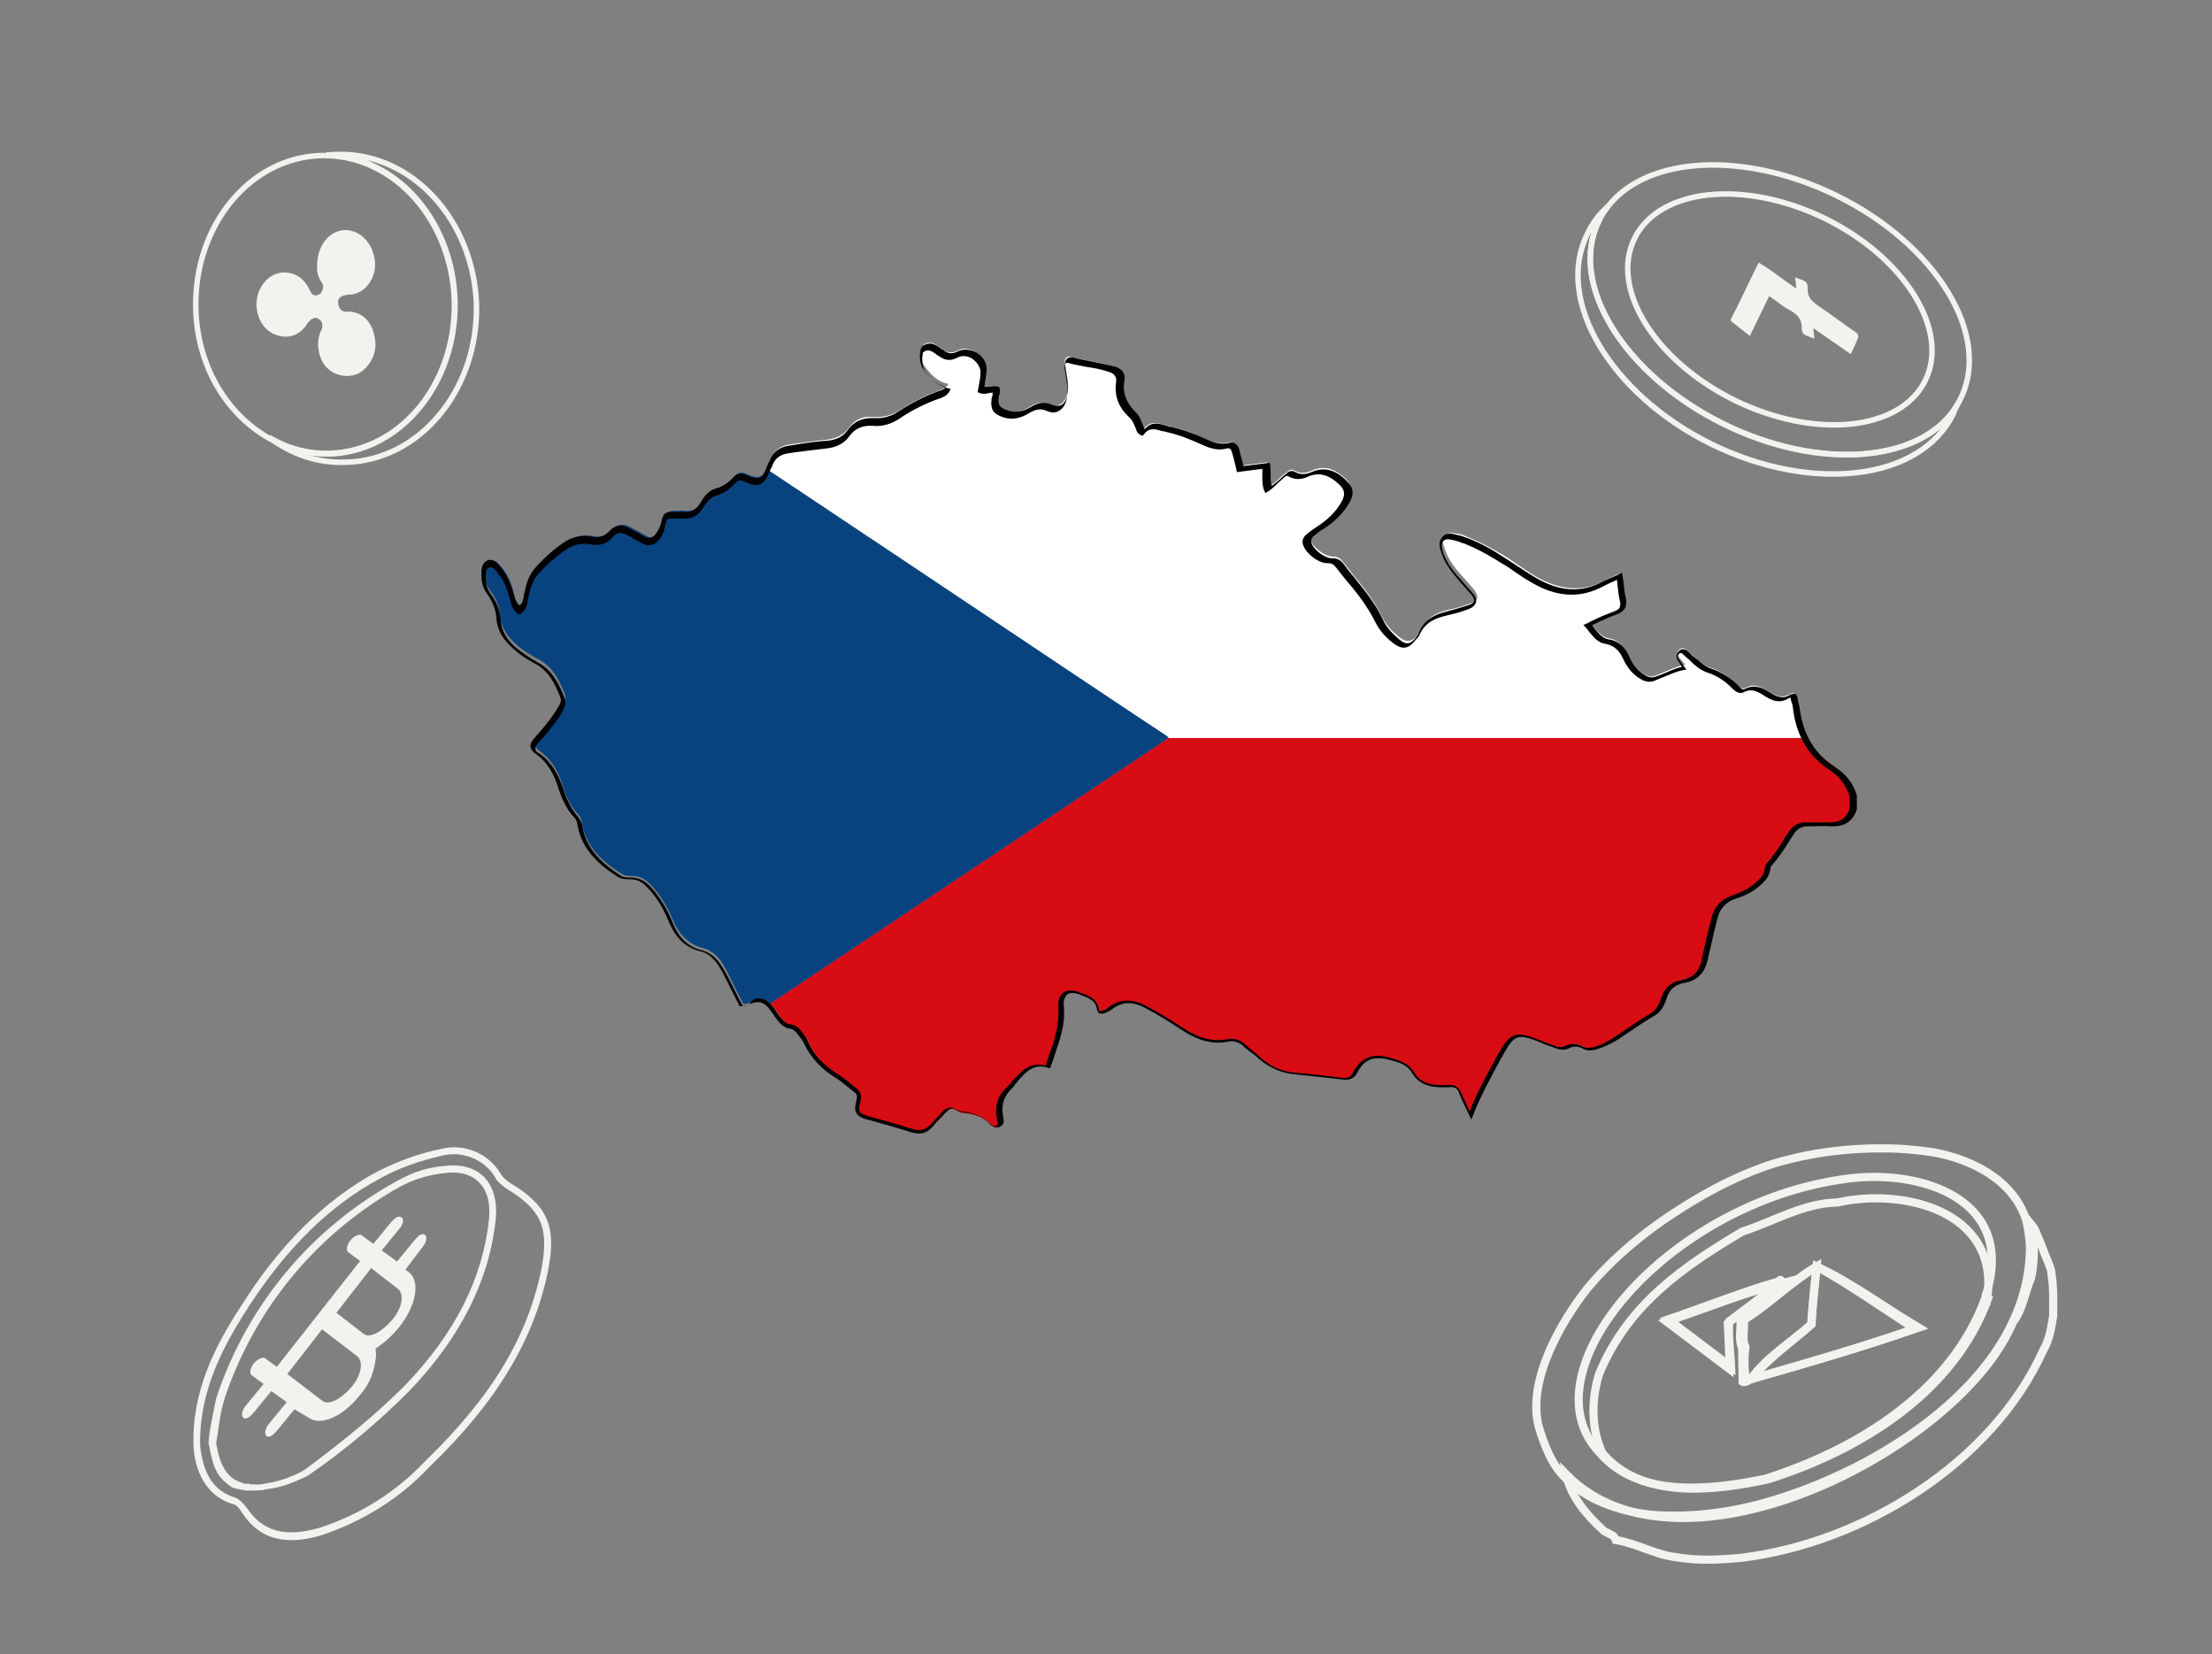 <?xml version="1.0" encoding="UTF-8"?>
<svg xmlns="http://www.w3.org/2000/svg" xmlns:xlink="http://www.w3.org/1999/xlink" version="1.1" id="Layer_1" x="0px" y="0px" viewBox="0 0 401.1 299.9" style="enable-background:new 0 0 401.1 299.9;" xml:space="preserve">
<rect x="0" y="0" width="401.1" height="299.9" fill="#808080" stroke="none"/>
<style type="text/css">
	.st0{fill:#F3F2EF;}
	.st1{fill:none;stroke:#F3F2EF;stroke-miterlimit:10;}
	.st2{fill:none;stroke:#F3F2EF;stroke-width:1.478;stroke-miterlimit:10;}
	.st3{clip-path:url(#SVGID_2_);}
	.st4{fill:#D80C13;}
	.st5{clip-path:url(#SVGID_4_);}
	.st6{fill:#FFFFFF;}
	.st7{clip-path:url(#SVGID_6_);}
	.st8{fill:#08437F;}
</style>
<g>
	<path class="st0" d="M56.3,267.2c6.1-4.2,12.2-9.3,17.9-15c9.3-9.7,14.6-20.2,15.7-31.3c0.3-3.2-0.5-5.9-2.2-7.6   c-1.8-1.7-4.3-2.3-7.3-1.9c-2.3,0.2-4.5,0.8-6.4,1.7c-0.7,0.3-1.4,0.7-2,1c-15.5,8.5-27.1,22.4-32.7,39.1c-0.3,1.1-0.5,2.2-0.7,3.3   c-0.4,1.9-0.7,3.5-0.8,5.3l0,0l0,0l0,0l0.1,0.1l0,0c0.3,1.7,0.6,3.2,1.2,4.5c0.5,1.1,1.2,1.9,2.1,2.6c0.5,0.5,1.1,0.8,1.7,0.9l0,0   c0.2,0.1,0.3,0.1,0.6,0.1c0.2,0.1,0.3,0.1,0.6,0.1l0.2,0.1c0.3,0,0.6,0,0.7,0.1c0,0,0,0,0.1-0.1c0.3,0,0.4,0.1,0.7,0   c0.2,0.1,0.3,0,0.6,0l0,0c0.6,0,1.2,0,1.9-0.2c2.4-0.3,4.4-1,6.3-1.9C55.1,267.9,55.8,267.6,56.3,267.2z M45.2,269   C45.2,269,45.1,269.1,45.2,269c-0.4,0-0.6,0-0.8,0c0,0-0.1,0.1-0.2-0.1c-0.2-0.1-0.3-0.1-0.4-0.1c-0.2-0.1-0.3-0.1-0.5-0.2l0,0   c-0.4-0.2-0.8-0.3-1.1-0.6c-1.5-1.1-2.5-3.1-3-6.4c0.3-1.7,0.5-3.4,0.8-5.1c0.2-1.1,0.5-2.2,0.8-3.2c5.6-16.5,17-30,32-38.3   c0.6-0.3,1.1-0.5,1.7-0.8c2-0.8,4-1.3,6-1.5c2.5-0.4,4.7,0.1,6.2,1.5c1.6,1.5,2.2,3.7,2,6.6c-1.1,10.8-6.1,20.9-15.4,30.5   c-4.9,4.9-10.7,9.7-17.7,14.9c-0.5,0.4-1,0.6-1.5,0.9c-1.7,0.8-3.6,1.5-5.7,1.8c-0.9,0.2-1.7,0.3-2.4,0.2   C45.5,269.2,45.4,269.1,45.2,269z"></path>
	<path class="st0" d="M77.8,266c12.4-11.9,19.3-23.5,21.7-36.3c1.4-7.6-0.4-11.3-7.1-15.3c-0.7-0.5-1.3-1-1.6-1.6   c-2.2-3.7-6.7-5.6-10.8-4.5c-4.1,0.8-8,2.3-11.6,4.1c-9.4,5.1-17.6,13.1-24.7,24.4c-4.5,6.9-9,15.3-8.6,25.5l0,0   c0.1,1.7,0.5,3.7,1.4,5.5c1,2,2.7,4,5.8,4.9c0.7,0.2,1.1,0.8,1.5,1.4c3.9,6.2,9.9,5.6,14.6,4.2C65.8,275.8,72.6,271.6,77.8,266z    M57.9,277c-6.4,1.8-10.3,0.6-13.2-3.7c-0.6-0.7-1.1-1.4-2.1-1.8c-3.8-1.2-5.7-4.1-6.3-9.3c-0.3-9.7,4.1-18,8.4-24.7   c7.1-11.1,15-18.9,24.3-23.9c3.4-1.9,7.3-3.2,11.2-4.1c3.6-0.9,7.6,0.7,9.5,3.8c0.4,0.9,1.2,1.5,2,2.1c6.3,3.8,7.8,6.9,6.6,14   c-2.4,12.7-9,23.7-21.3,35.6C71.8,270.5,65.3,274.6,57.9,277z"></path>
	<path class="st0" d="M68.2,245.6l-0.1-1.1l1.1-0.8c1.1-0.8,2.2-1.9,3.1-3c3.1-3.8,4-8.3,1.9-10l-0.7-0.5l3.1-4.1   c0.7-0.8,0.9-1.8,0.5-2.2c-0.5-0.5-1.3,0.2-1.9,0.9l-3.2,3.9l-2.8-2l3.2-3.9c0.7-0.8,0.9-1.8,0.4-2.1c-0.6-0.4-1.3,0.2-1.9,0.9   l-3.2,3.9l-2.2-1.6c-0.4-0.2-1.3,0.2-1.9,0.9c-0.7,0.8-0.9,1.8-0.5,2.2l2.2,1.6l-15.1,19.2l-2.2-1.6c-0.4-0.2-1.3,0.2-1.9,0.9   c-0.7,0.8-0.9,1.8-0.5,2.2l2.2,1.6l-3.2,3.9c-0.7,0.8-0.9,1.8-0.5,2.2c0.5,0.5,1.3-0.2,1.9-0.9l3.2-3.9l2.8,2l-3.2,3.9   c-0.7,0.8-0.9,1.8-0.5,2.2c0.5,0.5,1.3-0.2,1.9-0.9l3.2-3.9l2.7,1.6c2.1,1.4,6-0.2,9.1-4.1C67.1,250.9,68,248.4,68.2,245.6z    M67.3,229.9l4.9,3.8c1.1,0.9,0.8,3.4-1.1,5.6s-4.1,3.4-5.2,2.5L61,238L67.3,229.9z M58.5,254l-6.4-4.9l6.3-8.1l6.4,4.9   c1.1,0.9,0.8,3.4-1.1,5.6C61.8,253.7,59.6,254.8,58.5,254z"></path>
</g>
<g>
	<path class="st1" d="M312.6,76.9c-18.1-8.9-28.3-25.4-22.7-36.8c0.4-1,1-1.9,1.7-2.7c-1.6,1.4-2.9,3.1-3.8,5.1   c-5.9,12,4.3,29,22.5,38c18.4,9,38,6.6,43.9-5.5c0.1-0.4,0.3-0.7,0.4-1.1C348.1,83.9,329.9,85.3,312.6,76.9z"></path>
	<path class="st1" d="M332.9,35.4c-16.7-8.1-34.2-7.1-41.3,2c-0.7,0.8-1.3,1.7-1.7,2.7c-5.6,11.4,4.6,27.9,22.7,36.8   c17.2,8.5,35.4,7,42-2.9c0.3-0.5,0.6-1.1,0.9-1.7C361.2,60.8,351.1,44.3,332.9,35.4z M349.1,69c-4.5,9.1-19.9,10.7-34.5,3.6   c-14.6-7.2-22.7-20.3-18.2-29.4s19.9-10.7,34.5-3.6C345.4,46.7,353.6,59.9,349.1,69z"></path>
	<g>
		<path class="st0" d="M328.8,59.5l6.8,4.7c0.5-1.1,1-2.1,1.3-2.9c0.2-0.4,0-0.9-0.6-1.2c-2.2-1.5-4.3-3.1-6.5-4.6    c-1.5-1-2-1.8-2-2.9c0-1.5-0.1-1.6-2.3-2.3c0.1,0.8,0.2,1.3,0.2,2c-2.4-1.6-4.3-3.2-6.8-4.7c-1.7,3.4-3.3,6.9-5,10.2    c-0.2,0.3,0,0.4,0.2,0.6c1,0.8,2.1,1.6,3.2,2.5l3.5-7.2c1.3,0.8,2.3,1.8,3.7,2.5c1.6,0.9,2.1,1.7,2.2,2.9c0,1.5,0.1,1.5,2.3,2.3    L328.8,59.5z"></path>
	</g>
</g>
<g>
	<path class="st1" d="M61.3,28c-0.7,0-1.4,0.1-2.1,0.1C71.8,28.3,82.1,40,82.5,54.6c0.3,14.9-9.8,27.2-22.8,27.6   c-3.9,0.1-7.6-0.9-10.9-2.9c4,3,8.7,4.7,13.9,4.5c13.4-0.3,24-13.1,23.7-28.5C85.9,39.9,74.7,27.7,61.3,28z"></path>
	<path class="st1" d="M59.1,28.2c-0.2,0-0.5,0-0.8,0c-12.9,0.3-23.1,12.6-22.8,27.6C35.7,66.2,41,75,48.7,79.4   c3.3,1.9,7,2.9,10.9,2.9C72.5,82,82.7,69.7,82.4,54.7C82,40.1,71.7,28.4,59.1,28.2z M67.5,47.5c0.2,2.8-1.6,5.1-3.8,5.4   c-0.3,0-0.7,0-1,0.1c-1,0.1-1.9,0.7-1.9,1.7c0,0.1,0,0.2,0,0.3c0.1,1,0.7,1.9,1.7,2c0.1,0,0.1,0.1,0.2,0c2.3-0.2,4.2,1.3,4.7,4   c0.5,1.9,0,3.9-1.5,5.4c-1.2,1.3-3.1,1.6-4.8,0.9c-1.8-0.8-2.7-2.3-2.9-4.4c-0.1-1,0.1-2.1,0.6-3c0.3-0.7,0.2-1.8-0.5-2.3   c-0.6-0.6-1.3-0.6-2-0.2c-0.3,0.1-0.5,0.5-0.8,0.7c-1.1,1.9-2.7,2.8-4.7,2.3c-1.9-0.4-3.3-1.9-3.7-4.2c-0.6-3.2,1.7-6.5,4.7-6.3   c1.8,0.1,3.2,1.2,4,3.1c0.4,0.9,1.2,1.3,2.1,0.9c0.1,0,0.2-0.1,0.3-0.1c0.8-0.6,1.2-1.8,0.6-2.8c-0.6-0.8-0.9-1.8-0.8-2.8   c0-3.5,2.1-6,4.7-6C65.2,42.3,67.2,44.5,67.5,47.5z"></path>
	<path class="st0" d="M62.7,42.5c-2.6,0-4.7,2.5-4.7,6c0.1,1,0.3,2,0.8,2.8c0.5,0.9,0.2,2.2-0.6,2.8c-0.1,0-0.2,0.1-0.3,0.1   c-0.9,0.2-1.7-0.1-2.1-0.9c-0.8-2-2.2-3-4-3.1c-2.9-0.2-5.3,3.1-4.7,6.3c0.6,2.3,1.8,3.8,3.7,4.2s3.5-0.4,4.7-2.3   c0.2-0.3,0.5-0.6,0.8-0.7c0.6-0.5,1.5-0.4,2,0.2c0.6,0.7,0.8,1.6,0.5,2.3c-0.5,0.9-0.6,2-0.6,3c0.1,2.1,1.1,3.6,2.9,4.4   c1.5,0.8,3.5,0.4,4.8-0.9c1.4-1.4,2-3.5,1.5-5.4c-0.6-2.5-2.6-4.2-4.7-4c-0.1,0-0.1-0.1-0.2,0c-1-0.2-1.6-1.1-1.7-2   c0-0.1,0-0.2,0-0.3c0-1.1,1-1.7,1.9-1.7c0.3,0,0.6,0,1-0.1c2.3-0.5,4.1-2.8,3.8-5.4C67.2,44.5,65.2,42.3,62.7,42.5z"></path>
</g>
<g>
	<g>
		<path class="st2" d="M341.9,208.2c3,0,5.9,0.3,8.6,0.7c6.9,1.2,14.6,5,16.9,12.3c0.4,1.6,0.6,3.3,0.7,4.9    c-0.1,24.1-28.1,40.8-48.3,46.4c-6.5,1.8-13.6,2.7-20.6,2.1c-5.5-0.6-11.7-2.7-15.5-6.8c-2.4-2.4-3.7-5.9-4.7-9.2    c-2.1-8.3,4-18.9,8.9-25.1c4.9-5.8,10.8-10.6,17.2-14.6c5.2-3.3,10.9-6.2,16.7-8C328.6,208.9,335.4,208.1,341.9,208.2z     M360.2,234.5c5.3-17.2-12-22.6-25.3-20.8c-32.8,4.3-58.7,35.3-44.8,49.7c7.1,8.3,20.1,6.7,30,4.7c16.6-5.3,33.7-15.7,39.9-32.8    L360.2,234.5z"></path>
	</g>
	<g>
		<path class="st2" d="M360.5,235.4c-6.1,17-23.1,27.5-39.9,32.8c-9.8,2.1-22.8,3.7-30-4.7c-2.1-4.3-2.1-9.8-0.6-14.5    c5.3-12.7,15.5-19.5,25.9-25.7c5.8-1.9,11.2-5.2,17.3-5.3c12-2.7,29.1,1.6,27.2,16.9C360,234.4,359.9,235.1,360.5,235.4z     M322.6,232.3C323.4,232.5,322.8,231.6,322.6,232.3c-6.7,1.9-13.3,4.6-20.1,6.9l11.4,8.6c-0.1-2.7-0.6-5.6-0.3-8.3    C316.6,237.2,319.5,235.3,322.6,232.3L322.6,232.3z M329.4,229.6c-4.3,2.7-8.7,6.8-13.8,9.9c0.1,1.6-0.4,3.3,0.3,4.9    c0,2.1,0.1,4,0.1,6.1c0.6,0.3,0.4-0.3,0.9-0.3c9.9-2.8,20.6-5.9,30.3-9.3C341.6,237.3,335.4,232.9,329.4,229.6L329.4,229.6z"></path>
	</g>
	<g>
		<path class="st2" d="M369.4,223.9c0.7,1.5,1.3,3.4,1.9,4.7c0.3,0.9,0.7,1.5,0.7,2.5c0.4,2.1,0.3,5.2,0.3,7.5    c-0.4,2.4-0.7,4.3-1.8,6.2c-9.3,20.6-32.8,34.9-54.6,37.6c-4,0.4-8.1,0.6-12-0.1c-3.7-0.4-7.1-2.5-10.9-3.1c-0.3-0.9-1-1-2.1-1.6    c-3-2.7-6.1-6.2-6.9-10.3c21,21.4,71.7-5,81-27.6c1.8-2.2,2.2-5.6,3.3-8c0.7-3.3,0.6-6.5,0-9.8    C368.8,222.5,369.2,223.3,369.4,223.9z"></path>
	</g>
	<g>
		<path class="st0" d="M360.5,235.4c-0.3,0.1-0.4,0-0.6-0.3s0-0.4,0.3-0.6l0,0L360.5,235.4z"></path>
	</g>
	<g>
		<path class="st2" d="M329.4,229.6c6.1,2.8,12.3,7.4,18.5,11.1c-9.8,3.4-20.3,6.4-30.3,9.3c2.7-3.5,7.4-6.8,10.9-9.9    C328.6,237,329,233.3,329.4,229.6z"></path>
	</g>
	<g>
		<path class="st2" d="M329.4,229.6c-0.3,3.5-0.7,6.7-1,10.5c-3.3,3-8.3,6.1-10.9,9.9c-0.4,0-0.6,0.7-0.9,0.3    c-0.3-1.8-0.4-4-0.1-6.1c-0.7-1.5-0.1-3.3-0.3-4.9C320.6,236.7,324.9,232.2,329.4,229.6z"></path>
	</g>
	<g>
		<path class="st2" d="M322.5,232.8l-9.2,7.1c0.1,2.2,0.3,5.2,0.3,8.3l-11.4-8.6C309.3,237.2,316,234.5,322.5,232.8z"></path>
	</g>
</g>
<g>
	<g>
		<g>
			<g>
				<g>
					<defs>
						<path id="SVGID_1_" d="M335.9,144.1c0,0.8,0,1.5,0,2.3c-0.7,2.2-2.2,2.9-4.3,2.8c-1.3-0.1-2.6,0-3.9,0c-1.1,0-2.1,0.5-2.7,1.4        c-1.4,2-2.5,4.1-4.2,5.9c-0.2,0.2-0.3,0.5-0.3,0.8c-0.1,1.1-0.8,1.9-1.6,2.6c-1.3,1.1-2.8,1.9-4.4,2.4c-2,0.7-3.2,2-3.6,4        c-0.6,2.4-1.2,4.8-1.7,7.2c-0.5,2.3-1.8,3.7-4,4.1c-1.8,0.3-2.9,1.4-3.4,3.1c-0.4,1.2-1,2.4-2.2,3c-2.3,1.3-4.4,2.9-6.7,4.4        c-1.2,0.8-2.5,1.4-3.9,1.8c-0.7,0.2-1.4,0.2-2-0.2c-0.8-0.5-1.8-0.6-2.7-0.1c-0.8,0.4-1.5,0.3-2.3,0c-0.9-0.3-1.7-0.6-2.6-0.9        c-4.5-1.7-5.1-1.5-7.4,2.7c-1.9,3.4-3.8,6.9-5.3,10.8c-0.7-1.5-1.3-2.8-1.9-4.2c-0.4-0.9-1-1.2-2.1-1.1        c-2.4,0.1-4.9-0.1-6.3-2.4c-1.1-1.8-2.6-2.2-4.5-2.6c-2.9-0.7-4.8,0-6.1,2.6c-0.5,0.9-1.3,1.2-2.4,1c-2.8-0.3-5.5-0.7-8.3-0.9        c-2.6-0.2-4.8-1.2-6.7-2.9c-0.9-0.8-2-1.6-2.9-2.4c-0.8-0.7-1.7-0.9-2.7-0.7c-3.1,0.7-5.7-0.4-8.2-2c-2.2-1.5-4.5-2.9-6.8-4.1        c-2.3-1.1-4.3-1.2-6.4,0.3c-0.3,0.3-0.8,0.5-1.2,0.7c-0.4,0.1-0.8,0.1-0.9-0.4c-0.2-1.9-1.7-2.4-3.1-2.9        c-2.4-1-3.8-0.1-3.6,2.5c0.3,3.9-1.2,7.1-2.4,10.8c-3.3-1.1-4.9,1.3-6.6,3.3c-0.1,0.2-0.2,0.3-0.4,0.5        c-1.7,1.5-2.2,3.3-1.7,5.5c0.1,0.5,0.3,1.1-0.2,1.5c-0.6,0.3-1.2,0-1.6-0.4c-1.3-1.4-3-1.9-4.9-2.1c-0.5,0-0.9-0.2-1.3-0.5        c-0.9-0.5-1.5-0.2-2.1,0.5c-0.7,0.8-1.4,1.5-2.1,2.2c-1,1.1-2.2,1.4-3.6,1c-2.6-0.8-5.2-1.6-7.9-2.3c-1.9-0.6-2.4-1.2-1.8-3.1        c0.2-0.9,0-1.5-0.6-2c-1.1-0.9-2.1-1.8-3.3-2.6c-2.4-1.5-4.3-3.4-5.5-6.1c-0.3-0.7-0.9-1.3-1.4-2c-0.4-0.5-0.8-0.8-1.5-0.9        c-0.9-0.1-1.5-0.7-2-1.4s-0.9-1.4-1.5-2c-1.2-1.4-2.2-1.6-3.9-1c-0.5,0.2-0.9,0.5-1.5,0.4c-0.3-0.6-0.6-1.2-1-1.9        c-0.9-1.8-1.7-3.6-2.7-5.3c-0.9-1.4-2-2.5-3.5-2.9c-2.9-0.7-4.6-2.7-5.7-5.4c-1-2.3-2.3-4.5-4.1-6.3c-0.9-0.9-1.9-1.4-3.1-1.4        c-0.7,0-1.4,0-2-0.4c-3.5-2.2-6.5-4.9-7.2-9.3c-0.1-0.5-0.2-1-0.6-1.4c-1.5-1.5-2.3-3.4-2.9-5.4c-0.8-2.5-2-4.6-4.2-6.2        c-1-0.7-1.1-1.5-0.2-2.5c1.4-1.7,2.9-3.3,4.1-5.2c0.5-0.8,1.1-1.6,0.7-2.6c-1-2.5-2.2-5-4.8-6.3c-1.3-0.7-2.6-1.5-3.7-2.4        c-1.7-1.5-3-3.1-3.2-5.5c-0.1-1.6-0.8-3.2-1.8-4.5c-0.7-0.9-1-1.9-0.9-3.1c0-0.9-0.1-2,0.9-2.3s1.6,0.6,2.1,1.2        c1.1,1.3,1.7,2.8,2.1,4.4c0.3,1,0.4,2.1,1.5,2.7c1-0.7,1-1.8,1.2-2.8c0.3-1.6,0.8-3.1,1.9-4.4c1.5-1.7,3.1-3.2,4.9-4.4        c1.5-1,3.2-1.6,5-1.2c1.4,0.3,2.6-0.1,3.5-1.2c0.9-1,1.9-1.1,3.1-0.5c1,0.5,1.9,1,2.9,1.6s1.7,0.3,2.4-0.5        c0.5-0.6,0.9-1.2,1-2c0.4-2,0.4-2,2.5-2c0.3,0,0.7-0.1,1,0c1.7,0.2,2.8-0.5,3.6-1.9c0.5-0.9,1.2-1.9,2.4-2.2        c1.4-0.3,2.4-1.1,3.3-2.2c0.5-0.6,1.1-0.8,1.8-0.5c3,1.4,3.5,0.6,4.6-2.2c0-0.1,0.1-0.2,0.1-0.3c0.5-1.6,1.6-2.4,3.2-2.7        c2.3-0.3,4.7-0.7,7-0.9c1.6-0.2,2.9-0.8,3.9-2.1c1.1-1.6,2.6-2.2,4.5-2c1.7,0.1,3.3-0.3,4.7-1.2c2.3-1.5,4.6-2.7,7.2-3.6        c0.6-0.2,1.3-0.5,1.7-1.2c-2.1-0.4-3.3-1.8-4.4-3.3c-0.7-0.9-0.7-3.4,0-3.9c1.2-0.7,2.2,0.1,3.1,0.8c1,0.8,1.9,0.9,3.1,0.3        c2-1,4.9,1,4.7,3.3c-0.1,1.1-0.3,2.1-0.5,3.2c0.9,0.5,1.7-0.2,2.6,0c0.2,0.6,0,1.1-0.1,1.6c-0.2,1.5,0.1,2.1,1.5,2.7        c1.7,0.7,3.3,0.4,4.8-0.6c1.1-0.7,2.2-1,3.5-0.4c1.4,0.6,2.6,0,3.1-1.5c0.4-1.1,0.3-2.3,0.1-3.5c-0.1-0.8-0.3-1.7-0.4-2.5        c-0.1-0.8,0.3-1.3,1.1-1.1c2.5,0.7,5.2,0.9,7.6,1.7c0.9,0.3,1.5,1.1,1.4,2c-0.4,2.5,0.4,4.4,2.2,6.1c0.6,0.6,0.9,1.4,1.2,2.2        c0.1,0.4,0.2,0.8,0.8,1.1c1.3-1.9,3.1-0.9,4.8-0.5c2.2,0.5,4.2,1.3,6.2,2.2c1.4,0.6,2.8,1.1,4.4,0.7c0.8-0.2,1.2,0.2,1.4,0.9        c0.3,1.1,0.6,2.2,0.9,3.3c1.6-0.2,3.2-0.4,4.7-0.6c0.2,1.5-0.2,2.9,0.5,4.3c1.2-0.7,1.9-1.7,2.9-2.4c0.4-0.3,0.8-0.8,1.5-0.4        c1,0.6,2.2,0.5,3.2,0c2.4-1.1,4.3-0.1,6,1.4c1.3,1.2,1.4,2.3,0.5,3.7c-1.1,1.9-2.7,3.3-4.5,4.5c-0.6,0.4-1.2,0.8-1.7,1.2        c-0.5,0.4-0.8,1-0.6,1.7c0.4,1.4,2.6,3.1,4.1,3.1c0.8,0,1.3,0.3,1.7,0.8c2.5,3.3,5.4,6.3,7.2,10.1c0.7,1.4,1.7,2.6,3,3.6        c1.5,1.2,2.5,1,3.7-0.5c0.2-0.2,0.4-0.5,0.5-0.7c0.8-2.2,2.6-3.1,4.7-3.6c1.4-0.3,2.8-0.7,4.1-1.2c1.5-0.5,1.6-1.2,0.7-2.5        c-0.7-0.8-1.4-1.6-2.1-2.4c-1.4-1.5-2.6-3.1-3.2-4.9c-0.3-0.8-0.6-1.7,0-2.5c0.7-0.8,1.6-0.4,2.5-0.3c0.6,0.1,1.1,0.3,1.7,0.6        c2.1,0.8,4.1,1.9,6,3c2.5,1.5,4.7,3.3,7.2,4.6c3.9,2,7.8,2.3,11.7,0.2c0.9-0.5,1.9-0.9,2.9-1.4c0.2,1.5,0.3,2.9,0.6,4.2        c0.3,1.4-0.1,2.2-1.5,2.6c-1.6,0.6-3.2,1.4-4.9,2.1c1.1,1.2,1.9,2.7,3.4,3c1.9,0.3,2.9,1.5,3.6,3.1c0.6,1.4,1.6,2.6,2.9,3.4        c0.7,0.4,1.3,0.6,2,0.3c1.8-0.6,3.4-1.6,5.5-2c-0.3-0.3-0.5-0.6-0.6-0.7c-0.5-0.6-1.2-1.3-0.5-2c0.8-0.8,1.4,0.2,1.9,0.6        c1.2,0.9,2.2,2.2,3.7,2.6c1.9,0.7,3.5,1.7,4.9,3.2c0.4,0.4,0.9,0.8,1.5,0.5c1.4-0.8,2.7-0.3,3.9,0.5c1.4,0.9,2.8,1.6,4.4,0.5        c0.1-0.1,0.3,0,0.5,0c0.1,0.1,0.2,0.2,0.2,0.3c0.1,0.6,0.3,1.1,0.4,1.7c0.6,4.8,2.5,8.5,6.7,11.2        C334,140.4,335.3,142,335.9,144.1z"></path>
					</defs>
					<clipPath id="SVGID_2_">
						<use xlink:href="#SVGID_1_" style="overflow:visible;"></use>
					</clipPath>
					<g class="st3">
						<path class="st4" d="M341.9,133.8c0,28.9,0,57.8,0,86.8c-86.7,0-173.3,0-259.9,0c0.2-0.1,0.3-0.3,0.5-0.5        c17-11.4,34.1-22.7,51.1-34.1c25.8-17.2,51.6-34.4,77.4-51.6c0.3-0.2,0.6-0.5,0.9-0.7c0.5,0,0.9,0,1.4,0        c42.4,0,84.8,0,127.3,0C341,133.7,341.5,133.7,341.9,133.8z"></path>
					</g>
				</g>
			</g>
		</g>
		<g>
			<g>
				<g>
					<defs>
						<path id="SVGID_3_" d="M335.9,144.1c0,0.8,0,1.5,0,2.3c-0.7,2.2-2.2,2.9-4.3,2.8c-1.3-0.1-2.6,0-3.9,0c-1.1,0-2.1,0.5-2.7,1.4        c-1.4,2-2.5,4.1-4.2,5.9c-0.2,0.2-0.3,0.5-0.3,0.8c-0.1,1.1-0.8,1.9-1.6,2.6c-1.3,1.1-2.8,1.9-4.4,2.4c-2,0.7-3.2,2-3.6,4        c-0.6,2.4-1.2,4.8-1.7,7.2c-0.5,2.3-1.8,3.7-4,4.1c-1.8,0.3-2.9,1.4-3.4,3.1c-0.4,1.2-1,2.4-2.2,3c-2.3,1.3-4.4,2.9-6.7,4.4        c-1.2,0.8-2.5,1.4-3.9,1.8c-0.7,0.2-1.4,0.2-2-0.2c-0.8-0.5-1.8-0.6-2.7-0.1c-0.8,0.4-1.5,0.3-2.3,0c-0.9-0.3-1.7-0.6-2.6-0.9        c-4.5-1.7-5.1-1.5-7.4,2.7c-1.9,3.4-3.8,6.9-5.3,10.8c-0.7-1.5-1.3-2.8-1.9-4.2c-0.4-0.9-1-1.2-2.1-1.1        c-2.4,0.1-4.9-0.1-6.3-2.4c-1.1-1.8-2.6-2.2-4.5-2.6c-2.9-0.7-4.8,0-6.1,2.6c-0.5,0.9-1.3,1.2-2.4,1c-2.8-0.3-5.5-0.7-8.3-0.9        c-2.6-0.2-4.8-1.2-6.7-2.9c-0.9-0.8-2-1.6-2.9-2.4c-0.8-0.7-1.7-0.9-2.7-0.7c-3.1,0.7-5.7-0.4-8.2-2c-2.2-1.5-4.5-2.9-6.8-4.1        c-2.3-1.1-4.3-1.2-6.4,0.3c-0.3,0.3-0.8,0.5-1.2,0.7c-0.4,0.1-0.8,0.1-0.9-0.4c-0.2-1.9-1.7-2.4-3.1-2.9        c-2.4-1-3.8-0.1-3.6,2.5c0.3,3.9-1.2,7.1-2.4,10.8c-3.3-1.1-4.9,1.3-6.6,3.3c-0.1,0.2-0.2,0.3-0.4,0.5        c-1.7,1.5-2.2,3.3-1.7,5.5c0.1,0.5,0.3,1.1-0.2,1.5c-0.6,0.3-1.2,0-1.6-0.4c-1.3-1.4-3-1.9-4.9-2.1c-0.5,0-0.9-0.2-1.3-0.5        c-0.9-0.5-1.5-0.2-2.1,0.5c-0.7,0.8-1.4,1.5-2.1,2.2c-1,1.1-2.2,1.4-3.6,1c-2.6-0.8-5.2-1.6-7.9-2.3c-1.9-0.6-2.4-1.2-1.8-3.1        c0.2-0.9,0-1.5-0.6-2c-1.1-0.9-2.1-1.8-3.3-2.6c-2.4-1.5-4.3-3.4-5.5-6.1c-0.3-0.7-0.9-1.3-1.4-2c-0.4-0.5-0.8-0.8-1.5-0.9        c-0.9-0.1-1.5-0.7-2-1.4s-0.9-1.4-1.5-2c-1.2-1.4-2.2-1.6-3.9-1c-0.5,0.2-0.9,0.5-1.5,0.4c-0.3-0.6-0.6-1.2-1-1.9        c-0.9-1.8-1.7-3.6-2.7-5.3c-0.9-1.4-2-2.5-3.5-2.9c-2.9-0.7-4.6-2.7-5.7-5.4c-1-2.3-2.3-4.5-4.1-6.3c-0.9-0.9-1.9-1.4-3.1-1.4        c-0.7,0-1.4,0-2-0.4c-3.5-2.2-6.5-4.9-7.2-9.3c-0.1-0.5-0.2-1-0.6-1.4c-1.5-1.5-2.3-3.4-2.9-5.4c-0.8-2.5-2-4.6-4.2-6.2        c-1-0.7-1.1-1.5-0.2-2.5c1.4-1.7,2.9-3.3,4.1-5.2c0.5-0.8,1.1-1.6,0.7-2.6c-1-2.5-2.2-5-4.8-6.3c-1.3-0.7-2.6-1.5-3.7-2.4        c-1.7-1.5-3-3.1-3.2-5.5c-0.1-1.6-0.8-3.2-1.8-4.5c-0.7-0.9-1-1.9-0.9-3.1c0-0.9-0.1-2,0.9-2.3s1.6,0.6,2.1,1.2        c1.1,1.3,1.7,2.8,2.1,4.4c0.3,1,0.4,2.1,1.5,2.7c1-0.7,1-1.8,1.2-2.8c0.3-1.6,0.8-3.1,1.9-4.4c1.5-1.7,3.1-3.2,4.9-4.4        c1.5-1,3.2-1.6,5-1.2c1.4,0.3,2.6-0.1,3.5-1.2c0.9-1,1.9-1.1,3.1-0.5c1,0.5,1.9,1,2.9,1.6s1.7,0.3,2.4-0.5        c0.5-0.6,0.9-1.2,1-2c0.4-2,0.4-2,2.5-2c0.3,0,0.7-0.1,1,0c1.7,0.2,2.8-0.5,3.6-1.9c0.5-0.9,1.2-1.9,2.4-2.2        c1.4-0.3,2.4-1.1,3.3-2.2c0.5-0.6,1.1-0.8,1.8-0.5c3,1.4,3.5,0.6,4.6-2.2c0-0.1,0.1-0.2,0.1-0.3c0.5-1.6,1.6-2.4,3.2-2.7        c2.3-0.3,4.7-0.7,7-0.9c1.6-0.2,2.9-0.8,3.9-2.1c1.1-1.6,2.6-2.2,4.5-2c1.7,0.1,3.3-0.3,4.7-1.2c2.3-1.5,4.6-2.7,7.2-3.6        c0.6-0.2,1.3-0.5,1.7-1.2c-2.1-0.4-3.3-1.8-4.4-3.3c-0.7-0.9-0.7-3.4,0-3.9c1.2-0.7,2.2,0.1,3.1,0.8c1,0.8,1.9,0.9,3.1,0.3        c2-1,4.9,1,4.7,3.3c-0.1,1.1-0.3,2.1-0.5,3.2c0.9,0.5,1.7-0.2,2.6,0c0.2,0.6,0,1.1-0.1,1.6c-0.2,1.5,0.1,2.1,1.5,2.7        c1.7,0.7,3.3,0.4,4.8-0.6c1.1-0.7,2.2-1,3.5-0.4c1.4,0.6,2.6,0,3.1-1.5c0.4-1.1,0.3-2.3,0.1-3.5c-0.1-0.8-0.3-1.7-0.4-2.5        c-0.1-0.8,0.3-1.3,1.1-1.1c2.5,0.7,5.2,0.9,7.6,1.7c0.9,0.3,1.5,1.1,1.4,2c-0.4,2.5,0.4,4.4,2.2,6.1c0.6,0.6,0.9,1.4,1.2,2.2        c0.1,0.4,0.2,0.8,0.8,1.1c1.3-1.9,3.1-0.9,4.8-0.5c2.2,0.5,4.2,1.3,6.2,2.2c1.4,0.6,2.8,1.1,4.4,0.7c0.8-0.2,1.2,0.2,1.4,0.9        c0.3,1.1,0.6,2.2,0.9,3.3c1.6-0.2,3.2-0.4,4.7-0.6c0.2,1.5-0.2,2.9,0.5,4.3c1.2-0.7,1.9-1.7,2.9-2.4c0.4-0.3,0.8-0.8,1.5-0.4        c1,0.6,2.2,0.5,3.2,0c2.4-1.1,4.3-0.1,6,1.4c1.3,1.2,1.4,2.3,0.5,3.7c-1.1,1.9-2.7,3.3-4.5,4.5c-0.6,0.4-1.2,0.8-1.7,1.2        c-0.5,0.4-0.8,1-0.6,1.7c0.4,1.4,2.6,3.1,4.1,3.1c0.8,0,1.3,0.3,1.7,0.8c2.5,3.3,5.4,6.3,7.2,10.1c0.7,1.4,1.7,2.6,3,3.6        c1.5,1.2,2.5,1,3.7-0.5c0.2-0.2,0.4-0.5,0.5-0.7c0.8-2.2,2.6-3.1,4.7-3.6c1.4-0.3,2.8-0.7,4.1-1.2c1.5-0.5,1.6-1.2,0.7-2.5        c-0.7-0.8-1.4-1.6-2.1-2.4c-1.4-1.5-2.6-3.1-3.2-4.9c-0.3-0.8-0.6-1.7,0-2.5c0.7-0.8,1.6-0.4,2.5-0.3c0.6,0.1,1.1,0.3,1.7,0.6        c2.1,0.8,4.1,1.9,6,3c2.5,1.5,4.7,3.3,7.2,4.6c3.9,2,7.8,2.3,11.7,0.2c0.9-0.5,1.9-0.9,2.9-1.4c0.2,1.5,0.3,2.9,0.6,4.2        c0.3,1.4-0.1,2.2-1.5,2.6c-1.6,0.6-3.2,1.4-4.9,2.1c1.1,1.2,1.9,2.7,3.4,3c1.9,0.3,2.9,1.5,3.6,3.1c0.6,1.4,1.6,2.6,2.9,3.4        c0.7,0.4,1.3,0.6,2,0.3c1.8-0.6,3.4-1.6,5.5-2c-0.3-0.3-0.5-0.6-0.6-0.7c-0.5-0.6-1.2-1.3-0.5-2c0.8-0.8,1.4,0.2,1.9,0.6        c1.2,0.9,2.2,2.2,3.7,2.6c1.9,0.7,3.5,1.7,4.9,3.2c0.4,0.4,0.9,0.8,1.5,0.5c1.4-0.8,2.7-0.3,3.9,0.5c1.4,0.9,2.8,1.6,4.4,0.5        c0.1-0.1,0.3,0,0.5,0c0.1,0.1,0.2,0.2,0.2,0.3c0.1,0.6,0.3,1.1,0.4,1.7c0.6,4.8,2.5,8.5,6.7,11.2        C334,140.4,335.3,142,335.9,144.1z"></path>
					</defs>
					<clipPath id="SVGID_4_">
						<use xlink:href="#SVGID_3_" style="overflow:visible;"></use>
					</clipPath>
					<g class="st5">
						<path class="st6" d="M341.9,133.8c-0.5,0-0.9,0-1.3,0c-42.4,0-84.8,0-127.3,0c-0.5,0-0.9,0-1.4,0c-0.3-0.2-0.6-0.4-0.8-0.6        c-5.4-3.6-10.9-7.3-16.4-10.9c-37-24.7-74-49.3-110.9-74c-0.6-0.4-1.2-0.8-1.8-1.2c86.6,0,173.3,0,259.9,0        C341.9,75.9,341.9,104.8,341.9,133.8z"></path>
					</g>
				</g>
			</g>
		</g>
		<g>
			<g>
				<g>
					<defs>
						<path id="SVGID_5_" d="M335.9,144.1c0,0.8,0,1.5,0,2.3c-0.7,2.2-2.2,2.9-4.3,2.8c-1.3-0.1-2.6,0-3.9,0c-1.1,0-2.1,0.5-2.7,1.4        c-1.4,2-2.5,4.1-4.2,5.9c-0.2,0.2-0.3,0.5-0.3,0.8c-0.1,1.1-0.8,1.9-1.6,2.6c-1.3,1.1-2.8,1.9-4.4,2.4c-2,0.7-3.2,2-3.6,4        c-0.6,2.4-1.2,4.8-1.7,7.2c-0.5,2.3-1.8,3.7-4,4.1c-1.8,0.3-2.9,1.4-3.4,3.1c-0.4,1.2-1,2.4-2.2,3c-2.3,1.3-4.4,2.9-6.7,4.4        c-1.2,0.8-2.5,1.4-3.9,1.8c-0.7,0.2-1.4,0.2-2-0.2c-0.8-0.5-1.8-0.6-2.7-0.1c-0.8,0.4-1.5,0.3-2.3,0c-0.9-0.3-1.7-0.6-2.6-0.9        c-4.5-1.7-5.1-1.5-7.4,2.7c-1.9,3.4-3.8,6.9-5.3,10.8c-0.7-1.5-1.3-2.8-1.9-4.2c-0.4-0.9-1-1.2-2.1-1.1        c-2.4,0.1-4.9-0.1-6.3-2.4c-1.1-1.8-2.6-2.2-4.5-2.6c-2.9-0.7-4.8,0-6.1,2.6c-0.5,0.9-1.3,1.2-2.4,1c-2.8-0.3-5.5-0.7-8.3-0.9        c-2.6-0.2-4.8-1.2-6.7-2.9c-0.9-0.8-2-1.6-2.9-2.4c-0.8-0.7-1.7-0.9-2.7-0.7c-3.1,0.7-5.7-0.4-8.2-2c-2.2-1.5-4.5-2.9-6.8-4.1        c-2.3-1.1-4.3-1.2-6.4,0.3c-0.3,0.3-0.8,0.5-1.2,0.7c-0.4,0.1-0.8,0.1-0.9-0.4c-0.2-1.9-1.7-2.4-3.1-2.9        c-2.4-1-3.8-0.1-3.6,2.5c0.3,3.9-1.2,7.1-2.4,10.8c-3.3-1.1-4.9,1.3-6.6,3.3c-0.1,0.2-0.2,0.3-0.4,0.5        c-1.7,1.5-2.2,3.3-1.7,5.5c0.1,0.5,0.3,1.1-0.2,1.5c-0.6,0.3-1.2,0-1.6-0.4c-1.3-1.4-3-1.9-4.9-2.1c-0.5,0-0.9-0.2-1.3-0.5        c-0.9-0.5-1.5-0.2-2.1,0.5c-0.7,0.8-1.4,1.5-2.1,2.2c-1,1.1-2.2,1.4-3.6,1c-2.6-0.8-5.2-1.6-7.9-2.3c-1.9-0.6-2.4-1.2-1.8-3.1        c0.2-0.9,0-1.5-0.6-2c-1.1-0.9-2.1-1.8-3.3-2.6c-2.4-1.5-4.3-3.4-5.5-6.1c-0.3-0.7-0.9-1.3-1.4-2c-0.4-0.5-0.8-0.8-1.5-0.9        c-0.9-0.1-1.5-0.7-2-1.4s-0.9-1.4-1.5-2c-1.2-1.4-2.2-1.6-3.9-1c-0.5,0.2-0.9,0.5-1.5,0.4c-0.3-0.6-0.6-1.2-1-1.9        c-0.9-1.8-1.7-3.6-2.7-5.3c-0.9-1.4-2-2.5-3.5-2.9c-2.9-0.7-4.6-2.7-5.7-5.4c-1-2.3-2.3-4.5-4.1-6.3c-0.9-0.9-1.9-1.4-3.1-1.4        c-0.7,0-1.4,0-2-0.4c-3.5-2.2-6.5-4.9-7.2-9.3c-0.1-0.5-0.2-1-0.6-1.4c-1.5-1.5-2.3-3.4-2.9-5.4c-0.8-2.5-2-4.6-4.2-6.2        c-1-0.7-1.1-1.5-0.2-2.5c1.4-1.7,2.9-3.3,4.1-5.2c0.5-0.8,1.1-1.6,0.7-2.6c-1-2.5-2.2-5-4.8-6.3c-1.3-0.7-2.6-1.5-3.7-2.4        c-1.7-1.5-3-3.1-3.2-5.5c-0.1-1.6-0.8-3.2-1.8-4.5c-0.7-0.9-1-1.9-0.9-3.1c0-0.9-0.1-2,0.9-2.3s1.6,0.6,2.1,1.2        c1.1,1.3,1.7,2.8,2.1,4.4c0.3,1,0.4,2.1,1.5,2.7c1-0.7,1-1.8,1.2-2.8c0.3-1.6,0.8-3.1,1.9-4.4c1.5-1.7,3.1-3.2,4.9-4.4        c1.5-1,3.2-1.6,5-1.2c1.4,0.3,2.6-0.1,3.5-1.2c0.9-1,1.9-1.1,3.1-0.5c1,0.5,1.9,1,2.9,1.6s1.7,0.3,2.4-0.5        c0.5-0.6,0.9-1.2,1-2c0.4-2,0.4-2,2.5-2c0.3,0,0.7-0.1,1,0c1.7,0.2,2.8-0.5,3.6-1.9c0.5-0.9,1.2-1.9,2.4-2.2        c1.4-0.3,2.4-1.1,3.3-2.2c0.5-0.6,1.1-0.8,1.8-0.5c3,1.4,3.5,0.6,4.6-2.2c0-0.1,0.1-0.2,0.1-0.3c0.5-1.6,1.6-2.4,3.2-2.7        c2.3-0.3,4.7-0.7,7-0.9c1.6-0.2,2.9-0.8,3.9-2.1c1.1-1.6,2.6-2.2,4.5-2c1.7,0.1,3.3-0.3,4.7-1.2c2.3-1.5,4.6-2.7,7.2-3.6        c0.6-0.2,1.3-0.5,1.7-1.2c-2.1-0.4-3.3-1.8-4.4-3.3c-0.7-0.9-0.7-3.4,0-3.9c1.2-0.7,2.2,0.1,3.1,0.8c1,0.8,1.9,0.9,3.1,0.3        c2-1,4.9,1,4.7,3.3c-0.1,1.1-0.3,2.1-0.5,3.2c0.9,0.5,1.7-0.2,2.6,0c0.2,0.6,0,1.1-0.1,1.6c-0.2,1.5,0.1,2.1,1.5,2.7        c1.7,0.7,3.3,0.4,4.8-0.6c1.1-0.7,2.2-1,3.5-0.4c1.4,0.6,2.6,0,3.1-1.5c0.4-1.1,0.3-2.3,0.1-3.5c-0.1-0.8-0.3-1.7-0.4-2.5        c-0.1-0.8,0.3-1.3,1.1-1.1c2.5,0.7,5.2,0.9,7.6,1.7c0.9,0.3,1.5,1.1,1.4,2c-0.4,2.5,0.4,4.4,2.2,6.1c0.6,0.6,0.9,1.4,1.2,2.2        c0.1,0.4,0.2,0.8,0.8,1.1c1.3-1.9,3.1-0.9,4.8-0.5c2.2,0.5,4.2,1.3,6.2,2.2c1.4,0.6,2.8,1.1,4.4,0.7c0.8-0.2,1.2,0.2,1.4,0.9        c0.3,1.1,0.6,2.2,0.9,3.3c1.6-0.2,3.2-0.4,4.7-0.6c0.2,1.5-0.2,2.9,0.5,4.3c1.2-0.7,1.9-1.7,2.9-2.4c0.4-0.3,0.8-0.8,1.5-0.4        c1,0.6,2.2,0.5,3.2,0c2.4-1.1,4.3-0.1,6,1.4c1.3,1.2,1.4,2.3,0.5,3.7c-1.1,1.9-2.7,3.3-4.5,4.5c-0.6,0.4-1.2,0.8-1.7,1.2        c-0.5,0.4-0.8,1-0.6,1.7c0.4,1.4,2.6,3.1,4.1,3.1c0.8,0,1.3,0.3,1.7,0.8c2.5,3.3,5.4,6.3,7.2,10.1c0.7,1.4,1.7,2.6,3,3.6        c1.5,1.2,2.5,1,3.7-0.5c0.2-0.2,0.4-0.5,0.5-0.7c0.8-2.2,2.6-3.1,4.7-3.6c1.4-0.3,2.8-0.7,4.1-1.2c1.5-0.5,1.6-1.2,0.7-2.5        c-0.7-0.8-1.4-1.6-2.1-2.4c-1.4-1.5-2.6-3.1-3.2-4.9c-0.3-0.8-0.6-1.7,0-2.5c0.7-0.8,1.6-0.4,2.5-0.3c0.6,0.1,1.1,0.3,1.7,0.6        c2.1,0.8,4.1,1.9,6,3c2.5,1.5,4.7,3.3,7.2,4.6c3.9,2,7.8,2.3,11.7,0.2c0.9-0.5,1.9-0.9,2.9-1.4c0.2,1.5,0.3,2.9,0.6,4.2        c0.3,1.4-0.1,2.2-1.5,2.6c-1.6,0.6-3.2,1.4-4.9,2.1c1.1,1.2,1.9,2.7,3.4,3c1.9,0.3,2.9,1.5,3.6,3.1c0.6,1.4,1.6,2.6,2.9,3.4        c0.7,0.4,1.3,0.6,2,0.3c1.8-0.6,3.4-1.6,5.5-2c-0.3-0.3-0.5-0.6-0.6-0.7c-0.5-0.6-1.2-1.3-0.5-2c0.8-0.8,1.4,0.2,1.9,0.6        c1.2,0.9,2.2,2.2,3.7,2.6c1.9,0.7,3.5,1.7,4.9,3.2c0.4,0.4,0.9,0.8,1.5,0.5c1.4-0.8,2.7-0.3,3.9,0.5c1.4,0.9,2.8,1.6,4.4,0.5        c0.1-0.1,0.3,0,0.5,0c0.1,0.1,0.2,0.2,0.2,0.3c0.1,0.6,0.3,1.1,0.4,1.7c0.6,4.8,2.5,8.5,6.7,11.2        C334,140.4,335.3,142,335.9,144.1z"></path>
					</defs>
					<clipPath id="SVGID_6_">
						<use xlink:href="#SVGID_5_" style="overflow:visible;"></use>
					</clipPath>
					<g class="st7">
						<path class="st8" d="M82,47c0.6,0.4,1.2,0.8,1.8,1.2c37,24.7,74,49.3,110.9,74c5.4,3.6,10.9,7.3,16.4,10.9        c0.3,0.2,0.6,0.4,0.8,0.6c-0.3,0.2-0.6,0.5-0.9,0.7c-25.8,17.2-51.6,34.4-77.4,51.6c-17.1,11.3-34.1,22.7-51.2,34.1        c-0.2,0.1-0.3,0.3-0.5,0.5c-0.1,0-0.2-0.1-0.2-0.1c0-0.3,0-0.6,0-0.8c0-57.2,0-114.4,0-171.7C81.8,47.6,81.5,47.2,82,47z"></path>
					</g>
				</g>
			</g>
		</g>
	</g>
	<g>
		<path d="M166.6,205.5c-0.4,0-0.9-0.1-1.3-0.2c-2.5-0.8-5-1.5-7.5-2.2l-0.4-0.1c-1.2-0.3-1.8-0.7-2.1-1.2s-0.3-1.2,0-2.3    c0.2-0.7,0.1-1.2-0.5-1.6c-0.3-0.2-0.6-0.5-0.9-0.7c-0.8-0.6-1.5-1.3-2.4-1.8c-2.7-1.7-4.5-3.7-5.7-6.2c-0.2-0.5-0.6-1-1-1.5    c-0.1-0.1-0.2-0.3-0.3-0.4c-0.4-0.5-0.8-0.7-1.2-0.8c-1.1-0.1-1.8-0.9-2.3-1.5c-0.1-0.2-0.3-0.4-0.5-0.7c-0.3-0.5-0.7-0.9-1-1.4    c-1.1-1.3-1.9-1.5-3.5-0.9c-0.1,0-0.2,0.1-0.3,0.1c-0.3,0.2-0.8,0.4-1.4,0.3h-0.2l-1-2c-0.3-0.6-0.6-1.2-0.9-1.8    c-0.6-1.1-1.1-2.3-1.8-3.4c-1-1.5-2-2.4-3.3-2.7c-2.8-0.7-4.6-2.4-5.9-5.6c-1-2.4-2.3-4.5-4-6.2c-0.9-0.9-1.8-1.3-2.9-1.3    c-0.7,0-1.5,0-2.2-0.4c-3.2-2-6.6-4.8-7.4-9.5c-0.1-0.6-0.2-0.9-0.5-1.2c-1.6-1.7-2.5-3.9-3-5.6c-0.9-2.8-2.2-4.7-4-6    c-0.6-0.4-0.9-0.8-1-1.3s0.2-1,0.7-1.6l0.1-0.1c1.4-1.6,2.8-3.2,3.9-5l0.1-0.2c0.5-0.7,0.9-1.4,0.6-2.1c-1-2.5-2.1-4.8-4.6-6.1    c-1.5-0.8-2.7-1.6-3.7-2.5c-1.5-1.3-3.1-3-3.3-5.8c-0.1-1.5-0.7-3-1.7-4.4c-0.7-0.9-1-2-1-3.3c0-0.1,0-0.2,0-0.3    c0-0.8,0-1.9,1.1-2.4c1.1-0.4,1.8,0.5,2.3,1.1c0.1,0.1,0.2,0.2,0.2,0.3c1.2,1.4,1.7,3,2.2,4.5c0,0.1,0.1,0.3,0.1,0.4    c0.2,0.8,0.4,1.5,1,1.9c0.6-0.5,0.7-1.2,0.8-1.9c0-0.2,0.1-0.3,0.1-0.5c0.4-1.8,0.9-3.3,2-4.5c1.5-1.7,3.2-3.2,4.9-4.4    c1.7-1.2,3.5-1.6,5.3-1.2c1.3,0.3,2.3-0.1,3.2-1c0.9-1.1,2.2-1.3,3.5-0.6c0.3,0.2,0.7,0.4,1.1,0.6c0.6,0.3,1.2,0.7,1.8,1    c0.7,0.4,1.3,0.3,1.9-0.4c0.5-0.6,0.8-1.2,1-1.8c0.5-2.2,0.6-2.3,2.9-2.3c0.1,0,0.2,0,0.3,0c0.2,0,0.5,0,0.8,0    c1.5,0.2,2.5-0.4,3.3-1.8c0.6-1,1.3-2,2.6-2.4c1.2-0.3,2.3-1,3.2-2c0.8-0.9,1.6-0.8,2.2-0.6c1.3,0.6,2,0.8,2.6,0.6    c0.6-0.2,1-1,1.6-2.6c0-0.1,0.1-0.1,0.1-0.2c0,0,0-0.1,0.1-0.1c0.6-1.7,1.7-2.6,3.5-2.9l1.3-0.2c1.9-0.3,3.8-0.6,5.8-0.7    c1.7-0.2,2.8-0.8,3.6-1.9c1.1-1.6,2.7-2.3,4.8-2.2c1.6,0.1,3.1-0.3,4.4-1.2c2.3-1.5,4.8-2.8,7.3-3.7h0.1c0.5-0.2,0.9-0.3,1.2-0.7    c-1.9-0.6-3.1-1.9-4.1-3.3c-0.6-0.8-0.7-2.3-0.5-3.3c0.1-0.5,0.3-0.9,0.6-1c1.4-0.8,2.5,0.1,3.4,0.8h0.1c0.9,0.8,1.7,0.8,2.7,0.3    c1-0.5,2.3-0.4,3.5,0.3c1.2,0.8,1.8,2,1.7,3.2c-0.1,0.8-0.2,1.5-0.3,2.2c0,0.2-0.1,0.5-0.1,0.7c0.3,0.1,0.6,0,1,0    c0.4-0.1,0.9-0.2,1.4,0h0.2l0.1,0.1c0.2,0.5,0.1,1,0,1.4c0,0.1-0.1,0.2-0.1,0.4c-0.2,1.3,0.1,1.8,1.3,2.3c1.5,0.6,3,0.4,4.5-0.5    c1.4-0.9,2.5-1,3.9-0.4c0.6,0.2,1.1,0.2,1.5,0.1c0.5-0.2,0.9-0.7,1.1-1.4c0.4-1.1,0.2-2.3,0.1-3.3c0-0.2-0.1-0.4-0.1-0.6    c-0.1-0.6-0.2-1.2-0.3-1.9c0-0.6,0.1-1,0.4-1.3c0.3-0.2,0.7-0.3,1.1-0.2c1,0.3,2.1,0.5,3.2,0.7c1.5,0.3,3,0.6,4.5,1    c1.2,0.4,1.8,1.3,1.6,2.4c-0.4,2.3,0.3,4.1,2,5.8c0.7,0.6,1,1.5,1.3,2.3c0,0.1,0.1,0.2,0.1,0.2c0.1,0.2,0.1,0.4,0.3,0.6    c1.2-1.5,2.7-1,4-0.6c0.3,0.1,0.6,0.2,0.9,0.2c1.9,0.5,3.8,1.1,6.2,2.2c1.3,0.6,2.6,1.1,4.2,0.7c0.6-0.2,1,0,1.2,0.2    c0.3,0.2,0.5,0.6,0.6,1c0.2,0.8,0.4,1.5,0.6,2.3l0.2,0.7l4.7-0.6l0.1,0.3c0.1,0.6,0.1,1.2,0.1,1.8c0,0.7,0,1.5,0.2,2.1    c0.6-0.4,1-0.8,1.5-1.2c0.3-0.3,0.7-0.7,1-0.9l0.1-0.1c0.3-0.3,0.9-0.8,1.7-0.3c1.1,0.6,2.2,0.3,2.9,0c2.8-1.3,5,0.2,6.3,1.5    c1.4,1.3,1.5,2.5,0.5,4.2c-1.1,1.8-2.6,3.3-4.6,4.6c-0.6,0.3-1.2,0.8-1.7,1.2c-0.5,0.4-0.6,0.8-0.5,1.3c0.4,1.3,2.5,2.9,3.8,2.8    c0.8,0,1.5,0.3,2,1c0.6,0.8,1.2,1.6,1.9,2.4c1.9,2.4,4,4.9,5.3,7.8c0.6,1.3,1.6,2.4,2.9,3.5c0.7,0.6,1.2,0.8,1.7,0.7    s1-0.5,1.5-1.2l0.1-0.1c0.1-0.2,0.3-0.4,0.3-0.6c1-2.6,3.3-3.4,4.9-3.8c1.5-0.4,2.9-0.8,4.1-1.2c0.6-0.2,0.9-0.5,1-0.7    c0.1-0.3-0.1-0.7-0.5-1.2c-0.5-0.6-1-1.1-1.5-1.7c-0.2-0.2-0.4-0.5-0.6-0.7c-1.2-1.4-2.6-3-3.3-5.1c-0.3-0.9-0.7-1.9,0.1-2.9    c0.7-0.9,1.7-0.7,2.4-0.5c0.1,0,0.3,0.1,0.4,0.1c0.6,0.1,1.1,0.3,1.6,0.5h0.1c1.8,0.7,3.7,1.6,6,3.1c1,0.6,2,1.3,3.1,2    c1.4,0.9,2.7,1.8,4.2,2.6c4,2.1,7.7,2.2,11.4,0.2c0.6-0.3,1.3-0.6,2-0.9c0.3-0.1,0.7-0.3,1-0.5l0.4-0.2l0.1,0.5    c0.1,0.5,0.1,0.9,0.2,1.4c0.1,1,0.2,1.9,0.4,2.7c0.3,1.6-0.2,2.5-1.7,3c-1.1,0.4-2.2,0.9-3.3,1.4c-0.3,0.2-0.7,0.3-1.1,0.5    c0.2,0.2,0.3,0.5,0.5,0.7c0.7,0.9,1.4,1.7,2.4,1.9c2.3,0.3,3.3,1.9,3.9,3.3c0.6,1.4,1.6,2.5,2.8,3.2c0.6,0.4,1.2,0.5,1.8,0.3    c0.7-0.2,1.4-0.5,2.1-0.8c0.9-0.4,1.8-0.8,2.8-1c-0.1-0.1-0.2-0.2-0.2-0.3l-0.1-0.2c-0.5-0.6-1.1-1.4-0.3-2.3    c0.8-0.9,1.6-0.1,2,0.3c0.1,0.1,0.2,0.2,0.3,0.3c0.3,0.3,0.7,0.6,1,0.8c0.8,0.7,1.6,1.4,2.6,1.7c1.9,0.7,3.6,1.7,5.1,3.3    c0.5,0.6,0.8,0.5,1,0.4c1.7-0.9,3.2-0.2,4.3,0.5c1.5,1,2.7,1.4,4,0.5c0.2-0.1,0.4-0.1,0.6-0.1h0.1h0.2l0.1,0.2c0,0,0,0.1,0.1,0.1    c0.1,0.1,0.1,0.2,0.1,0.3s0.1,0.3,0.1,0.5c0.1,0.4,0.2,0.9,0.3,1.3c0.6,4.9,2.7,8.5,6.5,10.9c1.9,1.2,3.3,3,3.9,5.1v0.1v2.4    c-0.7,2.2-2.2,3.2-4.7,3.1c-1.1-0.1-2.3,0-3.4,0h-0.8c-1.1,0-1.9,0.5-2.4,1.2c-0.4,0.6-0.7,1.1-1.1,1.7c-0.9,1.5-1.9,2.9-3.1,4.3    c-0.1,0.1-0.2,0.4-0.2,0.6c-0.2,1.3-0.9,2.1-1.7,2.8c-1.2,1.1-2.6,1.9-4.5,2.5s-3,1.9-3.4,3.7c-0.2,0.9-0.5,1.9-0.7,2.8    c-0.3,1.5-0.7,2.9-1,4.4c-0.5,2.5-1.9,4-4.3,4.4c-1.7,0.3-2.7,1.2-3.2,2.8s-1.2,2.6-2.3,3.2c-1.4,0.8-2.7,1.7-3.9,2.5    c-0.9,0.6-1.8,1.2-2.7,1.8c-1.3,0.8-2.6,1.4-4,1.8c-0.9,0.2-1.6,0.2-2.3-0.2c-0.7-0.4-1.6-0.5-2.4-0.1c-0.8,0.4-1.6,0.4-2.6,0    c-0.3-0.1-0.7-0.3-1.1-0.4c-0.5-0.2-1-0.3-1.5-0.6c-4.3-1.7-4.8-1.5-7,2.5l-0.4,0.7c-1.7,3.2-3.5,6.4-4.9,10l-0.3,0.8l-1-2.1    c-0.5-1-0.9-1.9-1.3-2.9c-0.3-0.8-0.8-1-1.8-0.9c-2.4,0.1-5.1,0-6.6-2.5c-1-1.7-2.5-2-4.3-2.5c-2.8-0.7-4.5,0-5.7,2.4    c-0.5,1-1.4,1.4-2.7,1.2c-2.5-0.3-5.4-0.6-8.3-0.9c-2.7-0.2-4.9-1.2-6.9-2.9c-0.6-0.6-1.3-1.1-2-1.6c-0.3-0.2-0.6-0.5-0.9-0.8    c-0.8-0.6-1.6-0.8-2.4-0.7c-2.8,0.6-5.4,0-8.5-2c-2-1.3-4.3-2.8-6.8-4.1c-2.3-1.2-4.2-1.1-6,0.3c-0.4,0.3-0.9,0.5-1.3,0.7    c-0.4,0.1-0.7,0.1-1,0c-0.1-0.1-0.3-0.3-0.4-0.7c-0.2-1.6-1.4-2-2.6-2.5l-0.3-0.1c-1.1-0.5-2-0.5-2.5-0.1    c-0.6,0.5-0.7,1.5-0.6,2.2c0.3,3.2-0.7,5.9-1.7,8.9c-0.2,0.7-0.5,1.4-0.7,2l-0.1,0.3l-0.3-0.1c-2.7-0.9-4.2,0.8-5.7,2.6    c-0.2,0.2-0.3,0.4-0.5,0.6c0,0.1-0.1,0.1-0.1,0.2c-0.1,0.1-0.2,0.2-0.3,0.3c-1.5,1.4-2,3.1-1.6,5.1v0.1c0.1,0.5,0.3,1.3-0.5,1.7    s-1.6,0-2-0.5c-1.1-1.2-2.6-1.8-4.6-2c-0.6,0-1.1-0.3-1.5-0.5c-0.6-0.4-1.1-0.3-1.7,0.4c-0.3,0.3-0.7,0.7-1,1    c-0.4,0.4-0.8,0.8-1.1,1.2C168.5,205.1,167.6,205.5,166.6,205.5z M137.5,181c1,0,1.8,0.5,2.6,1.5c0.4,0.5,0.7,0.9,1,1.4    c0.1,0.2,0.3,0.4,0.5,0.6c0.6,0.8,1.1,1.2,1.8,1.2c0.7,0.1,1.2,0.4,1.7,1c0.1,0.1,0.2,0.2,0.3,0.4c0.4,0.5,0.8,1,1.1,1.7    c1,2.4,2.8,4.3,5.4,5.9c0.9,0.6,1.7,1.2,2.5,1.9c0.3,0.2,0.6,0.5,0.9,0.7c0.8,0.6,1,1.4,0.7,2.4c-0.2,0.9-0.3,1.4-0.1,1.8    c0.2,0.4,0.7,0.6,1.7,0.9l0.4,0.1c2.5,0.7,5,1.4,7.5,2.2c1.4,0.4,2.4,0.1,3.3-0.9c0.4-0.4,0.8-0.8,1.1-1.2c0.3-0.3,0.7-0.7,0.9-1    c0.8-0.9,1.6-1,2.5-0.5c0.4,0.2,0.8,0.4,1.1,0.4c2.2,0.2,3.8,0.9,5.1,2.2c0.1,0.1,0.7,0.7,1.2,0.3c0.3-0.1,0.3-0.3,0.1-0.9v-0.2    c-0.5-2.3,0.1-4.3,1.8-5.8c0.1-0.1,0.1-0.2,0.2-0.2c0-0.1,0.1-0.1,0.2-0.2c0.2-0.2,0.3-0.4,0.5-0.6c1.6-1.8,3.2-3.7,6.1-2.9    c0.2-0.6,0.4-1.2,0.6-1.8c1-2.8,1.9-5.6,1.7-8.6c-0.1-1.4,0.2-2.3,0.9-2.8c0.5-0.4,1.5-0.7,3.2,0l0.3,0.1c1.3,0.5,2.8,1.1,3,3.1    c0,0,0,0.1,0.1,0.1s0.2,0,0.4,0c0.3-0.1,0.8-0.3,1.1-0.6c2-1.6,4.3-1.7,6.8-0.4s4.9,2.8,6.9,4.1c2.9,1.9,5.4,2.5,8,2    c1-0.2,2.1,0,3,0.8c0.3,0.2,0.6,0.5,0.9,0.8c0.7,0.5,1.4,1.1,2,1.7c1.9,1.7,4,2.6,6.5,2.8c2.9,0.2,5.9,0.6,8.3,0.9    c1,0.1,1.7-0.1,2-0.9c1.4-2.7,3.4-3.6,6.5-2.8c1.8,0.5,3.5,0.9,4.7,2.8c1.3,2.2,3.7,2.3,6,2.2c1.2-0.1,1.9,0.3,2.4,1.3    c0.4,0.9,0.9,1.9,1.3,2.9l0.3,0.6c1.3-3.4,3-6.4,4.6-9.4l0.4-0.7c2.4-4.3,3.2-4.6,7.8-2.8c0.5,0.2,1,0.4,1.5,0.6    c0.4,0.1,0.7,0.3,1.1,0.4c0.8,0.3,1.4,0.3,2,0c1-0.5,2.1-0.4,3,0.1c0.6,0.3,1.1,0.3,1.8,0.2c1.3-0.3,2.5-0.9,3.8-1.7    c0.9-0.6,1.8-1.2,2.7-1.8c1.3-0.9,2.6-1.8,4-2.6c0.9-0.5,1.6-1.5,2-2.8c0.6-1.9,1.8-3,3.7-3.3c2.1-0.4,3.3-1.6,3.7-3.9    c0.3-1.5,0.7-3,1-4.4c0.2-0.9,0.5-1.9,0.7-2.8c0.5-2.2,1.7-3.5,3.9-4.3c1.8-0.6,3.2-1.4,4.3-2.4c0.8-0.7,1.4-1.4,1.5-2.4    c0-0.2,0.1-0.7,0.4-1c1.1-1.3,2.1-2.7,3-4.2c0.3-0.6,0.7-1.1,1.1-1.7c0.7-1,1.7-1.5,3-1.5h0.5c1.1,0,2.3,0,3.4,0    c2.2,0.1,3.4-0.7,4-2.5v-2.2c-0.6-1.9-1.8-3.6-3.5-4.7c-4-2.6-6.2-6.3-6.8-11.4c0-0.4-0.2-0.8-0.3-1.2c0-0.1-0.1-0.3-0.1-0.5    c0,0,0-0.1-0.1-0.1l0,0h-0.1c-1.8,1.2-3.3,0.5-4.8-0.5c-1.4-0.9-2.4-1.1-3.5-0.5c-0.6,0.3-1.2,0.1-1.9-0.5    c-1.4-1.5-2.9-2.5-4.8-3.1c-1.1-0.4-2-1.1-2.8-1.9c-0.3-0.3-0.6-0.6-0.9-0.8c-0.1-0.1-0.2-0.2-0.3-0.3c-0.6-0.6-0.8-0.6-1.1-0.3    c-0.3,0.3-0.2,0.7,0.4,1.4c0,0.1,0.1,0.1,0.1,0.2c0.1,0.1,0.2,0.2,0.3,0.4l0.6,0.8l-0.6,0.1c-1.1,0.2-2.2,0.7-3.2,1.1    c-0.7,0.3-1.5,0.6-2.2,0.9c-0.8,0.2-1.5,0.1-2.3-0.4c-1.4-0.8-2.4-2-3.1-3.5c-0.8-1.8-1.8-2.6-3.4-2.9c-1.3-0.2-2-1.2-2.8-2.1    c-0.2-0.3-0.5-0.7-0.8-1l-0.3-0.3l0.5-0.2c0.5-0.2,1-0.5,1.5-0.7c1.1-0.6,2.3-1,3.4-1.4c1.2-0.4,1.5-1,1.2-2.2    c-0.2-0.9-0.3-1.8-0.4-2.8c0-0.3-0.1-0.6-0.1-0.9c-0.2,0.1-0.4,0.2-0.6,0.3c-0.7,0.3-1.3,0.6-1.9,0.9c-3.9,2.1-7.9,2-12.1-0.2    c-1.5-0.8-2.9-1.7-4.3-2.7c-1-0.7-2-1.3-3-1.9c-2.3-1.4-4.1-2.3-5.9-3h-0.1c-0.5-0.2-1-0.4-1.5-0.5c-0.1,0-0.3-0.1-0.4-0.1    c-0.8-0.2-1.3-0.2-1.7,0.2c-0.5,0.6-0.2,1.4,0,2.2c0.7,1.9,2,3.5,3.2,4.8c0.2,0.2,0.4,0.5,0.6,0.7c0.5,0.6,1,1.1,1.5,1.7    c0.6,0.7,0.8,1.3,0.6,1.8c-0.2,0.5-0.6,0.9-1.5,1.2c-1.2,0.5-2.6,0.8-4.2,1.2c-2.4,0.6-3.7,1.6-4.5,3.4c-0.1,0.3-0.3,0.5-0.5,0.7    l-0.1,0.1c-0.7,0.9-1.3,1.4-2,1.5s-1.4-0.2-2.3-0.9c-1.4-1.1-2.4-2.3-3.1-3.7c-1.4-2.8-3.3-5.3-5.3-7.6c-0.6-0.8-1.3-1.6-1.9-2.4    c-0.4-0.5-0.8-0.7-1.4-0.7c-1.6,0.1-4-1.7-4.5-3.3c-0.2-0.5-0.2-1.3,0.7-2c0.6-0.5,1.2-0.9,1.8-1.3c2-1.3,3.4-2.7,4.4-4.4    c0.8-1.4,0.7-2.3-0.4-3.3c-1.9-1.8-3.7-2.2-5.6-1.4c-1.2,0.6-2.4,0.6-3.5,0c-0.3-0.2-0.6-0.1-0.9,0.2l-0.1,0.1    c-0.3,0.3-0.7,0.6-1,0.9c-0.6,0.6-1.1,1.1-1.9,1.6l-0.3,0.2l-0.2-0.3c-0.4-0.9-0.4-1.9-0.4-2.8c0-0.5,0-0.9,0-1.3l-4.6,0.6    l-0.3-1.3c-0.2-0.8-0.4-1.6-0.6-2.3c-0.1-0.3-0.2-0.5-0.3-0.6c-0.1,0-0.2-0.2-0.6-0.1c-1.7,0.5-3.3-0.1-4.6-0.7    c-2.4-1.1-4.3-1.8-6.1-2.2c-0.3-0.1-0.6-0.2-0.9-0.2c-1.4-0.4-2.5-0.8-3.5,0.6l-0.2,0.2l-0.3-0.1c-0.7-0.3-0.8-0.8-0.9-1.1    c0-0.1,0-0.1-0.1-0.2c-0.3-0.8-0.6-1.5-1.2-2c-1.9-1.8-2.7-3.9-2.3-6.4c0.1-0.8-0.3-1.4-1.1-1.7c-1.4-0.5-2.9-0.8-4.4-1    c-1-0.2-2.2-0.4-3.2-0.7c-0.1,0-0.4-0.1-0.5,0.1c-0.1,0.1-0.2,0.4-0.2,0.7c0.1,0.6,0.2,1.2,0.3,1.8c0,0.2,0.1,0.4,0.1,0.7    c0.2,1.1,0.3,2.4-0.1,3.7c-0.3,0.9-0.8,1.5-1.5,1.8c-0.6,0.3-1.3,0.2-2-0.1c-1.1-0.5-2-0.3-3.2,0.4c-1.7,1.1-3.5,1.3-5.1,0.6    c-1.5-0.6-1.9-1.4-1.7-3.1c0-0.1,0-0.3,0.1-0.4c0.1-0.3,0.1-0.6,0.1-0.8c-0.2,0-0.5,0-0.8,0.1c-0.5,0.1-1,0.2-1.7-0.1l-0.2-0.1    v-0.2c0.1-0.3,0.1-0.7,0.2-1c0.1-0.7,0.3-1.5,0.3-2.2c0.1-0.9-0.5-1.9-1.4-2.6c-0.9-0.6-2-0.7-2.7-0.3c-1.3,0.7-2.4,0.6-3.5-0.3    h-0.1c-1-0.8-1.7-1.3-2.6-0.7c-0.1,0-0.2,0.2-0.2,0.6c-0.2,0.8,0,2.2,0.4,2.8c1,1.4,2.2,2.7,4.2,3.2l0.5,0.1l-0.2,0.4    c-0.5,0.9-1.2,1.1-1.9,1.4h-0.1c-2.5,0.9-4.9,2.1-7.1,3.6c-1.5,1-3.2,1.5-4.9,1.3c-1.8-0.1-3.2,0.5-4.2,1.9    c-0.9,1.3-2.3,2-4.1,2.2c-1.9,0.2-3.9,0.5-5.7,0.7l-1.3,0.2c-1.5,0.2-2.5,1-2.9,2.4c0,0.1-0.1,0.2-0.1,0.2s0,0.1-0.1,0.1    c-0.6,1.5-1.1,2.6-2,2.9c-0.7,0.3-1.6,0.1-3.1-0.6c-0.5-0.2-0.9-0.1-1.4,0.4c-1,1.2-2.2,1.9-3.5,2.3c-1,0.3-1.6,1.1-2.2,2    c-0.9,1.6-2.2,2.3-4,2.1c-0.2,0-0.4,0-0.6,0c-0.1,0-0.2,0-0.3,0c-0.9,0-1.5,0-1.7,0.2s-0.3,0.7-0.5,1.6c-0.2,0.8-0.5,1.5-1.1,2.2    c-0.8,0.9-1.8,1.1-2.8,0.6c-0.6-0.3-1.2-0.7-1.8-1c-0.3-0.2-0.7-0.4-1.1-0.6c-1-0.6-1.9-0.5-2.6,0.4c-1,1.2-2.3,1.6-3.9,1.3    c-1.6-0.3-3.2,0-4.8,1.1c-1.7,1.2-3.3,2.6-4.8,4.3c-1,1.1-1.4,2.5-1.8,4.2c0,0.2-0.1,0.3-0.1,0.5c-0.1,0.9-0.3,1.8-1.3,2.5    l-0.2,0.1l-0.2-0.1c-1-0.6-1.3-1.6-1.5-2.5c0-0.1-0.1-0.3-0.1-0.4c-0.4-1.5-0.9-3-2-4.3c-0.1-0.1-0.2-0.2-0.2-0.3    c-0.6-0.7-0.9-1.1-1.5-0.9s-0.6,0.8-0.6,1.7c0,0.1,0,0.2,0,0.3c0,1.1,0.3,2,0.9,2.8c1.1,1.5,1.7,3.1,1.8,4.7    c0.2,2.5,1.6,4.1,3.1,5.3c1,0.8,2.2,1.6,3.6,2.4c2.7,1.4,3.9,4,4.9,6.5c0.4,1-0.2,2-0.6,2.7l-0.1,0.2c-1.1,1.8-2.6,3.5-4,5.1    l-0.1,0.1c-0.4,0.5-0.6,0.8-0.5,1.1c0,0.3,0.2,0.6,0.7,0.8c2,1.4,3.3,3.4,4.3,6.3c0.5,1.6,1.3,3.6,2.8,5.3    c0.3,0.4,0.6,0.9,0.7,1.6c0.7,4.4,4,7,7,9c0.5,0.3,1.2,0.3,1.8,0.3c1.3,0,2.4,0.5,3.4,1.5c1.7,1.8,3.1,4,4.1,6.5    c1.2,3,2.9,4.6,5.4,5.2c1.5,0.4,2.7,1.4,3.7,3.1c0.7,1.1,1.3,2.3,1.9,3.5c0.3,0.6,0.6,1.2,0.9,1.8l0.9,1.7c0.3,0,0.5-0.1,0.8-0.2    c0.1-0.1,0.2-0.1,0.4-0.2C136.5,181.1,137,181,137.5,181z"></path>
	</g>
</g>
</svg>
